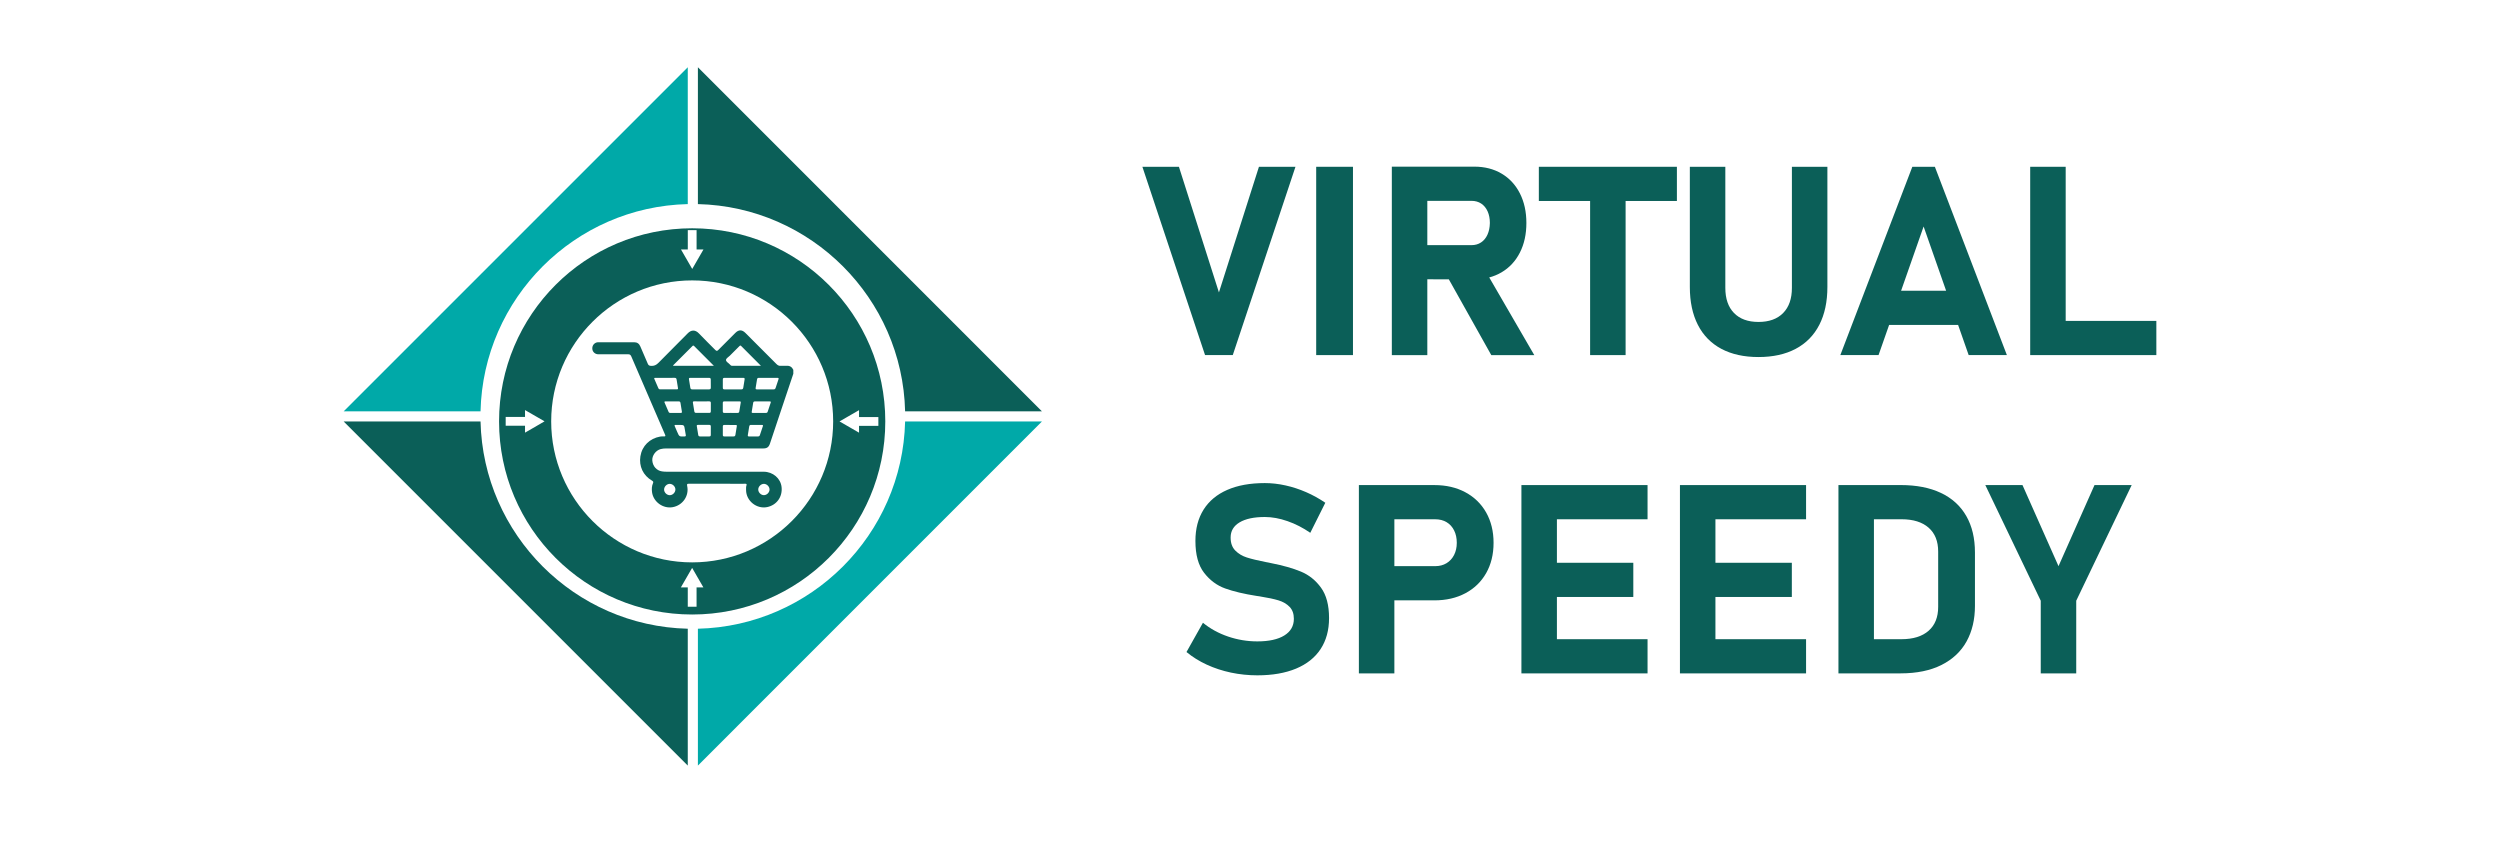 <svg xmlns="http://www.w3.org/2000/svg" xmlns:xlink="http://www.w3.org/1999/xlink" id="Capa_1" x="0px" y="0px" viewBox="0 0 1083.43 372.25" style="enable-background:new 0 0 1083.43 372.25;" xml:space="preserve"><style type="text/css">	.st0{fill:#0B5F58;}	.st1{fill:#00A9A8;}	.st2{fill:#FFFFFF;}	.st3{fill:#00857A;}</style><g>	<g>		<path class="st0" d="M299.97,98.93c-46.22,0-83.69,37.47-83.69,83.69s37.47,83.69,83.69,83.69s83.69-37.47,83.69-83.69   S346.19,98.93,299.97,98.93z M298.07,108.1v-8.38h3.81v8.38l2.99,0l-2.44,4.23l-2.44,4.23l-2.44-4.23l-2.44-4.23L298.07,108.1z    M231.76,185.06l-4.23,2.44l0-2.99h-8.38v-3.81h8.38l0-2.99l4.23,2.44l4.23,2.44L231.76,185.06z M301.87,254.56v8.38h-3.81v-8.38   l-2.99,0l2.44-4.23l2.44-4.23l2.44,4.23l2.44,4.23L301.87,254.56z M299.97,243.72c-33.69,0-61.1-27.41-61.1-61.1   s27.41-61.1,61.1-61.1s61.1,27.41,61.1,61.1S333.66,243.72,299.97,243.72z M372.28,187.51l-4.23-2.44l-4.23-2.44l4.23-2.44   l4.23-2.44l0,2.99h8.38v3.81h-8.38L372.28,187.51z"></path>		<path class="st1" d="M302.45,272.47v59.31l149.1-149.13h-59.3C391.1,231.66,351.45,271.32,302.45,272.47z"></path>		<path class="st0" d="M298.06,272.47c-49.01-1.15-88.67-40.81-89.81-89.82h-59.32l149.13,149.13V272.47z"></path>		<path class="st1" d="M298.06,88.45v-59.3L148.93,178.27h59.32C209.4,129.25,249.05,89.6,298.06,88.45z"></path>		<path class="st0" d="M392.25,178.27h59.3L302.45,29.15v59.3C351.45,89.6,391.1,129.25,392.25,178.27z"></path>		<path class="st0" d="M286.34,194.61c0.77-0.2,1.56-0.26,2.36-0.26c14,0.01,27.99,0.01,41.99,0c1.71,0,2.47-0.54,3.01-2.17   c1.63-4.88,3.26-9.77,4.89-14.66c1.73-5.18,3.48-10.36,5.21-15.53c0-0.57,0-1.13,0-1.7c-0.57-1.24-1.51-1.85-2.91-1.77   c-0.85,0.05-1.7-0.04-2.55,0.02c-0.78,0.06-1.31-0.24-1.85-0.78c-4.47-4.51-8.96-8.99-13.45-13.47c-1.48-1.48-2.89-1.48-4.36-0.02   c-2.45,2.44-4.9,4.87-7.32,7.34c-0.52,0.54-0.83,0.62-1.4,0.03c-2.33-2.4-4.77-4.69-7.06-7.13c-1.58-1.68-3.34-1.62-4.88-0.03   c-4.16,4.29-8.47,8.44-12.63,12.73c-0.98,1-1.95,1.47-3.33,1.35c-0.7-0.06-1.05-0.26-1.32-0.9c-1.06-2.53-2.17-5.05-3.26-7.57   c-0.51-1.18-1.38-1.78-2.72-1.77c-5.1,0.02-10.2,0.01-15.3,0.01c-0.34,0-0.67,0-1.01,0.12c-1.24,0.44-1.93,1.62-1.73,2.96   c0.18,1.21,1.26,2.13,2.58,2.13c4.28,0.01,8.56,0.02,12.83-0.01c0.76-0.01,1.15,0.21,1.46,0.94c3.7,8.64,7.44,17.26,11.17,25.89   c1.16,2.68,2.3,5.36,3.47,8.03c0.24,0.54,0.18,0.77-0.47,0.75c-0.56-0.02-1.14-0.03-1.69,0.07c-4.5,0.81-7.82,4.03-8.54,8.55   c-0.67,4.26,1.14,8.29,5.08,10.57c0.49,0.29,0.62,0.54,0.39,1.07c-0.55,1.26-0.6,2.6-0.42,3.93c0.58,4.22,4.82,7.24,8.99,6.46   c4.34-0.81,7.17-4.96,6.23-9.2c-0.17-0.78-0.02-0.96,0.78-0.95c7.71,0.03,15.41,0.02,23.12,0.02c0.4,0,0.79,0.02,1.19-0.01   c0.55-0.04,0.82,0.11,0.61,0.71c-0.22,0.66-0.18,1.34-0.17,2.02c0.02,4.66,4.53,8.31,9.11,7.39c4.13-0.84,6.74-4.43,6.28-8.67   c-0.41-3.78-3.76-6.66-7.78-6.66c-14,0-27.99,0-41.99,0c-0.68,0-1.35-0.04-2.03-0.14c-2.35-0.35-4.03-2.21-4.23-4.73   C282.54,197.45,284.17,195.18,286.34,194.61z M319.31,184.73c-0.23,1.25-0.41,2.5-0.61,3.75c-0.07,0.45-0.31,0.67-0.81,0.66   c-1.33-0.03-2.65-0.02-3.98,0c-0.46,0-0.67-0.17-0.66-0.64c0.02-1.21,0.02-2.43,0-3.64c-0.01-0.5,0.17-0.72,0.69-0.7   c0.82,0.02,1.64,0.01,2.46,0.01c0.79,0,1.58,0.01,2.37,0C319.18,184.15,319.4,184.23,319.31,184.73z M321.01,174.51   c-0.23,1.28-0.42,2.56-0.63,3.84c-0.07,0.43-0.32,0.61-0.77,0.6c-0.96-0.02-1.92-0.01-2.88-0.01c-0.93,0-1.86-0.02-2.8,0.01   c-0.52,0.01-0.7-0.2-0.69-0.71c0.02-1.19,0.02-2.37,0-3.56c-0.01-0.48,0.13-0.73,0.67-0.73c2.2,0.02,4.41,0.01,6.61,0   C320.93,173.95,321.09,174.07,321.01,174.51z M330.6,184.72c-0.44,1.28-0.87,2.57-1.29,3.85c-0.14,0.42-0.38,0.57-0.81,0.57   c-1.3-0.02-2.6-0.01-3.9,0c-0.45,0.01-0.59-0.14-0.51-0.61c0.22-1.22,0.4-2.45,0.59-3.68c0.08-0.49,0.31-0.74,0.85-0.71   c0.76,0.04,1.53,0.01,2.29,0.01c0.79,0,1.58,0.01,2.37-0.01C330.64,184.14,330.73,184.33,330.6,184.72z M333.99,174.55   c-0.44,1.28-0.88,2.57-1.29,3.86c-0.14,0.43-0.42,0.55-0.83,0.54c-0.93-0.02-1.87,0-2.8,0c-0.93,0-1.87-0.01-2.8,0   c-0.39,0-0.57-0.1-0.49-0.55c0.23-1.28,0.42-2.56,0.63-3.84c0.07-0.43,0.31-0.6,0.76-0.6c2.12,0.02,4.24,0.01,6.36,0   C333.99,173.95,334.15,174.08,333.99,174.55z M332.89,163.76c1.3,0,2.6,0.01,3.9-0.01c0.55-0.01,0.8,0.07,0.56,0.71   c-0.44,1.19-0.83,2.4-1.21,3.62c-0.15,0.48-0.4,0.68-0.91,0.67c-2.38-0.02-4.75-0.02-7.13,0c-0.49,0-0.73-0.08-0.62-0.67   c0.23-1.22,0.4-2.45,0.6-3.68c0.07-0.46,0.32-0.66,0.81-0.65C330.23,163.78,331.56,163.76,332.89,163.76z M316.27,154.17   c1.35-1.37,2.71-2.73,4.08-4.08c0.23-0.23,0.44-0.56,0.83-0.17c2.81,2.82,5.63,5.64,8.59,8.61c-4.32,0-8.42,0-12.52,0   c-0.46,0-0.71-0.32-0.97-0.61c-0.58-0.65-1.67-1.13-1.65-1.92C314.65,155.29,315.68,154.77,316.27,154.17z M314.06,163.75   c1.33,0.03,2.66,0.01,3.98,0.01c1.33,0,2.66,0.03,3.98-0.01c0.63-0.02,0.78,0.18,0.66,0.78c-0.23,1.16-0.39,2.34-0.57,3.51   c-0.08,0.49-0.31,0.72-0.85,0.71c-2.43-0.02-4.86-0.02-7.29,0c-0.57,0-0.73-0.23-0.72-0.76c0.02-1.16,0.03-2.32,0-3.48   C313.23,163.89,313.5,163.74,314.06,163.75z M296.63,189.15c-2.26,0.08-2.26,0.09-3.17-2.03c-0.34-0.8-0.68-1.61-1.04-2.41   c-0.18-0.4-0.09-0.58,0.37-0.56c0.51,0.02,1.02,0,1.52,0c2.19,0,2.19,0,2.52,2.19c0.11,0.7,0.2,1.39,0.35,2.08   C297.3,188.94,297.2,189.13,296.63,189.15z M308.04,188.43c0.01,0.5-0.16,0.72-0.68,0.71c-1.33-0.02-2.65-0.03-3.98,0   c-0.51,0.01-0.72-0.23-0.79-0.68c-0.2-1.25-0.39-2.51-0.61-3.76c-0.08-0.43,0.07-0.56,0.48-0.56c0.85,0.01,1.69,0,2.54,0   c0.76,0,1.53,0.02,2.29-0.01c0.53-0.02,0.77,0.16,0.76,0.72C308.02,186.06,308.02,187.25,308.04,188.43z M308.05,178.23   c0.01,0.58-0.25,0.72-0.77,0.71c-1.84-0.02-3.67-0.02-5.51,0c-0.52,0.01-0.8-0.17-0.88-0.68c-0.19-1.23-0.37-2.45-0.59-3.67   c-0.09-0.51,0.06-0.66,0.55-0.65c1.1,0.02,2.2,0.01,3.31,0.01c1.05,0,2.09,0.02,3.14-0.01c0.53-0.01,0.78,0.15,0.76,0.72   C308.02,175.86,308.02,177.04,308.05,178.23z M308.05,167.89c0.02,0.6-0.15,0.86-0.81,0.86c-2.4-0.03-4.8-0.03-7.21,0   c-0.54,0.01-0.78-0.22-0.86-0.71c-0.19-1.2-0.35-2.4-0.58-3.59c-0.13-0.64,0.15-0.71,0.66-0.7c1.33,0.02,2.66,0.01,3.98,0.01   c1.33,0,2.66,0.03,3.98-0.01c0.64-0.02,0.84,0.23,0.82,0.84C308.01,165.69,308.01,166.79,308.05,167.89z M291.95,158.1   c2.66-2.67,5.32-5.33,7.99-7.99c0.27-0.27,0.48-0.56,0.89-0.14c2.79,2.81,5.59,5.61,8.53,8.55c-6,0-11.8,0-17.6,0   C291.64,158.28,291.84,158.2,291.95,158.1z M285.3,168.2c-0.55-1.3-1.1-2.6-1.69-3.89c-0.25-0.54,0.03-0.56,0.44-0.56   c1.39,0.01,2.77,0,4.16,0c1.36,0,2.72,0.02,4.08-0.01c0.55-0.01,0.85,0.17,0.93,0.72c0.19,1.23,0.37,2.46,0.59,3.68   c0.09,0.48-0.09,0.6-0.52,0.59c-2.38-0.01-4.75-0.01-7.13,0C285.73,168.74,285.47,168.6,285.3,168.2z M288.06,174.59   c-0.22-0.49-0.14-0.66,0.41-0.64c0.93,0.03,1.87,0.01,2.8,0.01c0.94,0,1.87,0.02,2.8-0.01c0.48-0.02,0.75,0.17,0.83,0.64   c0.2,1.26,0.38,2.52,0.61,3.77c0.09,0.49-0.11,0.59-0.53,0.59c-1.5-0.01-3-0.01-4.5,0c-0.4,0-0.62-0.17-0.77-0.53   C289.17,177.13,288.63,175.85,288.06,174.59z M331.04,209.69c1.27-0.01,2.45,1.17,2.46,2.44c0.01,1.27-1.16,2.45-2.44,2.46   c-1.27,0.01-2.45-1.16-2.46-2.44C328.59,210.89,329.76,209.7,331.04,209.69z M290.28,209.69c1.29,0.03,2.45,1.22,2.42,2.49   c-0.03,1.29-1.22,2.45-2.48,2.42c-1.29-0.03-2.45-1.22-2.42-2.48C287.83,210.83,289.02,209.66,290.28,209.69z"></path>	</g>	<g>		<g>			<path class="st0" d="M495.08,72.28h15.83l17.34,54.44l17.34-54.44h15.83l-27.17,81.61h-12.01L495.08,72.28z"></path>			<path class="st0" d="M586.34,153.89H570.4V72.28h15.94V153.89z"></path>			<path class="st0" d="M603.18,72.22h15.38v81.67h-15.38V72.22z M609.3,106.24h28.4c1.57,0,2.96-0.39,4.15-1.18    c1.2-0.79,2.12-1.91,2.78-3.37c0.66-1.46,1-3.14,1.04-5.05c0-1.91-0.33-3.59-0.98-5.05c-0.66-1.46-1.58-2.58-2.78-3.37    s-2.6-1.18-4.21-1.18h-28.4V72.22h29.63c4.49,0,8.44,1.01,11.84,3.03c3.4,2.02,6.04,4.87,7.91,8.56    c1.87,3.69,2.81,7.96,2.81,12.82c0,4.86-0.94,9.14-2.81,12.82c-1.87,3.69-4.52,6.54-7.94,8.56c-3.42,2.02-7.36,3.03-11.82,3.03    H609.3V106.24z M626.47,118.53l16.44-2.58l22,37.94h-18.63L626.47,118.53z"></path>			<path class="st0" d="M666.89,72.28h59.83V87.1h-59.83V72.28z M689.11,78.96h15.38v74.93h-15.38V78.96z"></path>			<path class="st0" d="M745.97,151.17c-4.45-2.38-7.84-5.84-10.16-10.38c-2.32-4.55-3.48-10.02-3.48-16.42V72.28h15.38v52.48    c0,4.68,1.25,8.31,3.76,10.89c2.51,2.58,6.04,3.87,10.61,3.87c4.6,0,8.17-1.29,10.69-3.87c2.53-2.58,3.79-6.21,3.79-10.89V72.28    h15.38v52.09c0,6.4-1.17,11.87-3.51,16.42c-2.34,4.55-5.75,8.01-10.22,10.38c-4.47,2.38-9.85,3.56-16.14,3.56    C755.79,154.73,750.42,153.54,745.97,151.17z"></path>			<path class="st0" d="M828.75,72.28h9.77l31.21,81.61h-16.56l-19.53-55.73l-19.53,55.73h-16.56L828.75,72.28z M812.53,125.99    h42.94v14.82h-42.94V125.99z"></path>			<path class="st0" d="M879.83,72.28h15.38v81.61h-15.38V72.28z M886.68,139.07h47.82v14.82h-47.82V139.07z"></path>			<path class="st0" d="M533.47,291.49c-3.72-0.79-7.22-1.94-10.5-3.45c-3.27-1.51-6.2-3.34-8.78-5.47l7.13-12.69    c3.14,2.58,6.77,4.57,10.89,5.98c4.11,1.4,8.34,2.1,12.68,2.1c5.01,0,8.91-0.85,11.67-2.55s4.16-4.11,4.16-7.21v-0.06    c0-2.17-0.62-3.89-1.86-5.16c-1.23-1.27-2.84-2.21-4.82-2.81c-1.98-0.6-4.53-1.14-7.64-1.63c-0.11-0.04-0.22-0.06-0.31-0.06    c-0.09,0-0.19-0.02-0.31-0.06l-1.23-0.17c-5.46-0.86-9.99-1.94-13.58-3.23c-3.59-1.29-6.64-3.55-9.15-6.79s-3.76-7.83-3.76-13.78    v-0.06c0-5.27,1.18-9.78,3.53-13.53c2.36-3.74,5.78-6.6,10.27-8.56c4.49-1.97,9.91-2.95,16.28-2.95c2.92,0,5.9,0.33,8.95,1.01    c3.05,0.67,6.03,1.65,8.95,2.92c2.92,1.27,5.69,2.81,8.31,4.6l-6.51,13.02c-3.14-2.17-6.42-3.86-9.85-5.05    c-3.42-1.2-6.7-1.8-9.85-1.8c-4.71,0-8.36,0.78-10.95,2.33c-2.58,1.55-3.87,3.73-3.87,6.54V233c0,2.36,0.67,4.22,2.02,5.59    c1.35,1.37,3.01,2.37,4.99,3c1.98,0.64,4.77,1.31,8.36,2.02c0.15,0.04,0.3,0.07,0.45,0.08c0.15,0.02,0.3,0.05,0.45,0.08    c0.22,0.04,0.44,0.08,0.65,0.14c0.21,0.06,0.42,0.1,0.65,0.14c5.16,1.01,9.48,2.24,12.93,3.68c3.46,1.44,6.35,3.76,8.67,6.96    c2.32,3.2,3.48,7.57,3.48,13.11v0.11c0,5.2-1.22,9.65-3.65,13.36c-2.43,3.7-5.97,6.53-10.63,8.48    c-4.66,1.94-10.26,2.92-16.81,2.92C541,292.67,537.19,292.27,533.47,291.49z"></path>			<path class="st0" d="M588.9,210.22h15.38v81.61H588.9V210.22z M595.91,245.35h26.1c1.83,0,3.45-0.42,4.85-1.26    c1.4-0.84,2.5-2.03,3.29-3.56c0.78-1.53,1.18-3.29,1.18-5.28c0-2.02-0.38-3.81-1.15-5.36c-0.77-1.55-1.85-2.75-3.26-3.59    c-1.4-0.84-3.04-1.26-4.91-1.26h-26.1v-14.82h25.71c5.09,0,9.57,1.04,13.44,3.12c3.87,2.08,6.87,5,9.01,8.78    c2.13,3.78,3.2,8.16,3.2,13.13c0,4.98-1.07,9.34-3.2,13.11c-2.14,3.76-5.14,6.67-9.01,8.73c-3.87,2.06-8.35,3.09-13.44,3.09    h-25.71V245.35z"></path>			<path class="st0" d="M659.34,210.22h15.38v81.61h-15.38V210.22z M664.89,210.22H714v14.82h-49.11V210.22z M664.89,243.89h42.94    v14.82h-42.94V243.89z M664.89,277.01H714v14.82h-49.11V277.01z"></path>			<path class="st0" d="M728.04,210.22h15.38v81.61h-15.38V210.22z M733.59,210.22h49.11v14.82h-49.11V210.22z M733.59,243.89h42.94    v14.82h-42.94V243.89z M733.59,277.01h49.11v14.82h-49.11V277.01z"></path>			<path class="st0" d="M796.73,210.22h15.38v81.61h-15.38V210.22z M804.48,277.01h19.59c5.05,0,8.96-1.22,11.73-3.65    c2.77-2.43,4.15-5.88,4.15-10.33v-24.02c0-4.45-1.38-7.9-4.15-10.33c-2.77-2.43-6.68-3.65-11.73-3.65h-19.59v-14.82h19.25    c6.81,0,12.62,1.14,17.43,3.42c4.81,2.28,8.46,5.61,10.97,9.99c2.51,4.38,3.76,9.65,3.76,15.83v23.12c0,5.87-1.21,11-3.62,15.38    c-2.41,4.38-6.03,7.78-10.86,10.22c-4.83,2.43-10.74,3.65-17.74,3.65h-19.2V277.01z"></path>			<path class="st0" d="M899.78,260.34v31.49H884.4v-31.49l-24.02-50.12h16.11l15.61,35.14l15.6-35.14h16.11L899.78,260.34z"></path>		</g>	</g></g></svg>